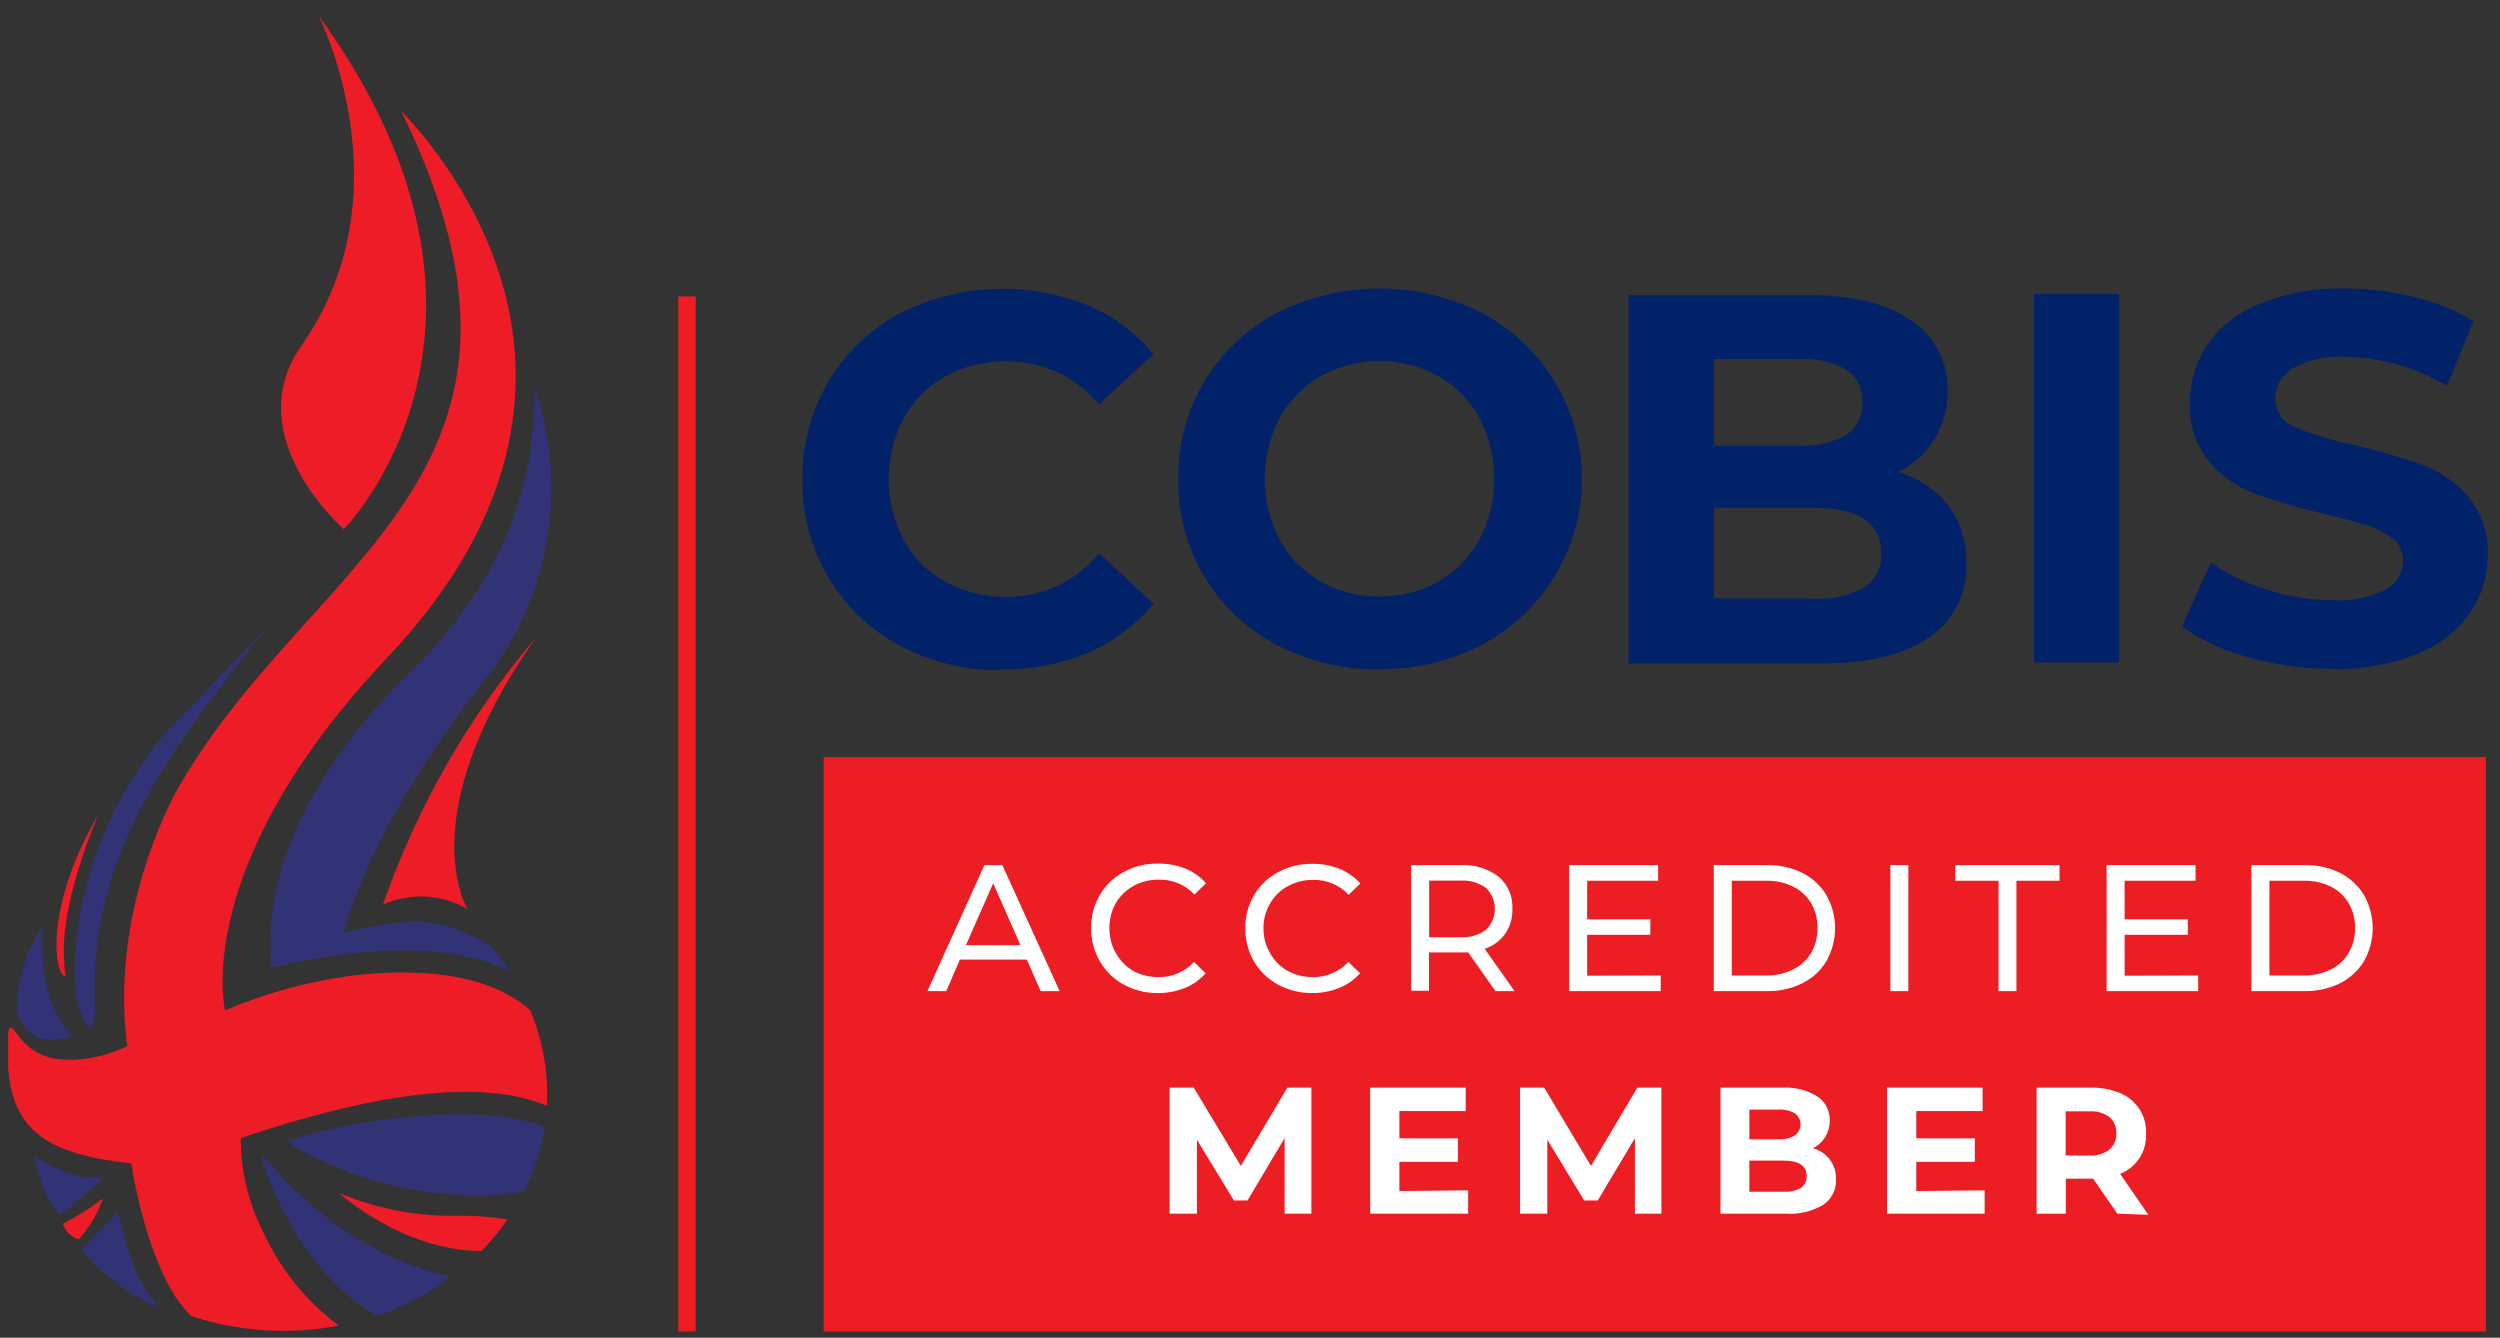 <svg width="114" height="61" viewBox="0 0 114 61" fill="none" xmlns="http://www.w3.org/2000/svg">
<rect x="0" y="0" width="114" height="61" fill="#333333" stroke="none"/>
<g clip-path="url(#clip0_4095_1802)">
<path d="M113.359 34.525H37.561V60.714H113.359V34.525Z" fill="#ED1D24"/>
<path d="M106.322 30.512C107.658 30.547 108.987 30.309 110.229 29.815C111.195 29.438 112.031 28.79 112.637 27.948C113.167 27.175 113.447 26.259 113.44 25.322C113.491 24.357 113.18 23.408 112.569 22.659C112.009 22.015 111.3 21.517 110.503 21.209C109.484 20.848 108.445 20.545 107.392 20.301C106.452 20.119 105.532 19.842 104.648 19.474C104.385 19.378 104.158 19.203 103.998 18.974C103.838 18.745 103.752 18.472 103.752 18.192C103.749 17.913 103.82 17.638 103.956 17.394C104.093 17.151 104.29 16.948 104.53 16.804C105.264 16.398 106.101 16.214 106.938 16.275C108.576 16.301 110.178 16.756 111.586 17.594L112.787 14.645C111.954 14.139 111.047 13.768 110.099 13.544C109.081 13.289 108.036 13.159 106.988 13.158C105.636 13.112 104.29 13.349 103.037 13.855C102.077 14.23 101.248 14.88 100.653 15.722C100.128 16.505 99.852 17.429 99.863 18.372C99.812 19.343 100.122 20.298 100.734 21.054C101.298 21.711 102.02 22.214 102.831 22.516C103.848 22.883 104.887 23.187 105.942 23.425C106.77 23.617 107.429 23.798 107.921 23.953C108.355 24.084 108.76 24.295 109.116 24.576C109.264 24.695 109.384 24.846 109.465 25.019C109.546 25.192 109.586 25.381 109.582 25.571C109.581 25.84 109.507 26.104 109.368 26.334C109.228 26.564 109.03 26.752 108.792 26.878C108.035 27.257 107.191 27.427 106.347 27.369C105.338 27.365 104.337 27.204 103.379 26.89C102.462 26.619 101.596 26.199 100.815 25.646L99.496 28.57C100.396 29.211 101.407 29.681 102.477 29.958C103.726 30.32 105.021 30.502 106.322 30.499M92.751 30.207H96.634V13.407H92.751V30.207ZM82.653 27.288H78.148V23.151H82.678C84.743 23.151 85.789 23.848 85.789 25.235C85.807 25.543 85.742 25.85 85.602 26.124C85.462 26.398 85.252 26.631 84.992 26.797C84.284 27.179 83.481 27.354 82.678 27.301M82.012 16.369C82.77 16.323 83.525 16.493 84.19 16.86C84.432 17.019 84.628 17.239 84.758 17.498C84.888 17.757 84.947 18.046 84.93 18.335C84.947 18.626 84.887 18.916 84.757 19.177C84.628 19.438 84.432 19.66 84.19 19.822C83.529 20.2 82.772 20.375 82.012 20.326H78.148V16.369H82.012ZM86.61 21.502C87.275 21.157 87.834 20.639 88.228 20.002C88.624 19.344 88.826 18.587 88.813 17.818C88.828 17.192 88.686 16.572 88.399 16.015C88.112 15.459 87.689 14.983 87.17 14.633C86.075 13.849 84.507 13.457 82.466 13.457H74.265V30.256H82.976C85.158 30.256 86.817 29.862 87.954 29.074C88.506 28.703 88.953 28.196 89.253 27.602C89.552 27.009 89.694 26.348 89.665 25.683C89.695 24.741 89.408 23.817 88.85 23.058C88.278 22.326 87.49 21.795 86.598 21.539M62.904 27.201C61.965 27.217 61.039 26.98 60.222 26.517C59.435 26.067 58.789 25.408 58.355 24.613C57.906 23.756 57.671 22.803 57.671 21.835C57.671 20.867 57.906 19.914 58.355 19.057C58.792 18.262 59.437 17.601 60.222 17.146C61.047 16.701 61.97 16.469 62.907 16.469C63.844 16.469 64.767 16.701 65.592 17.146C66.376 17.601 67.022 18.262 67.458 19.057C67.908 19.914 68.143 20.867 68.143 21.835C68.143 22.803 67.908 23.756 67.458 24.613C67.025 25.408 66.378 26.067 65.592 26.517C64.773 26.98 63.845 27.217 62.904 27.201ZM62.904 30.512C64.539 30.536 66.155 30.148 67.602 29.385C68.971 28.656 70.115 27.568 70.914 26.238C71.712 24.908 72.134 23.386 72.134 21.835C72.134 20.284 71.712 18.762 70.914 17.432C70.115 16.102 68.971 15.014 67.602 14.284C66.145 13.544 64.534 13.158 62.901 13.158C61.267 13.158 59.656 13.544 58.2 14.284C56.84 14.999 55.703 16.076 54.915 17.395C54.117 18.738 53.706 20.276 53.726 21.838C53.705 23.402 54.116 24.942 54.915 26.287C55.703 27.606 56.84 28.683 58.2 29.398C59.65 30.159 61.267 30.547 62.904 30.524M45.675 30.524C47.033 30.544 48.381 30.282 49.632 29.753C50.788 29.263 51.807 28.498 52.6 27.525L50.111 25.223C49.606 25.854 48.963 26.361 48.232 26.706C47.501 27.051 46.701 27.225 45.892 27.214C44.922 27.233 43.962 26.997 43.111 26.529C42.309 26.088 41.648 25.428 41.207 24.625C40.758 23.768 40.523 22.815 40.523 21.847C40.523 20.88 40.758 19.926 41.207 19.069C41.65 18.266 42.31 17.604 43.111 17.159C43.964 16.696 44.922 16.462 45.892 16.481C46.698 16.469 47.496 16.64 48.227 16.98C48.958 17.321 49.602 17.822 50.111 18.447L52.6 16.145C51.801 15.187 50.789 14.431 49.644 13.936C48.268 13.377 46.788 13.119 45.304 13.179C43.82 13.239 42.366 13.616 41.039 14.284C39.688 15.003 38.56 16.079 37.779 17.395C36.981 18.747 36.572 20.293 36.597 21.863C36.571 23.434 36.98 24.983 37.779 26.337C38.56 27.653 39.688 28.729 41.039 29.448C42.467 30.2 44.061 30.583 45.675 30.561" fill="#012169"/>
<path d="M31.725 13.519H30.928V60.713H31.725V13.519Z" fill="#ED1D24"/>
<path d="M15.678 24.134C15.678 24.134 24.843 14.888 14.527 0.714C14.527 0.714 18.64 8.803 13.743 15.765C10.837 19.903 15.678 24.134 15.678 24.134Z" fill="#ED1C26"/>
<path d="M1.578 52.73C1.578 52.73 3.445 53.975 4.752 53.658C4.752 53.658 2.935 55.431 2.661 55.369C2.094 54.589 1.722 53.684 1.578 52.73Z" fill="#323376"/>
<path d="M5.38 55.264C5.741 56.62 6.002 58.219 7.247 59.619C5.869 59.045 4.655 58.139 3.713 56.981L5.38 55.264Z" fill="#323376"/>
<path d="M2.86 55.804C3.505 55.479 4.117 55.093 4.69 54.653C4.455 55.346 4.078 55.982 3.582 56.52C3.415 56.464 3.263 56.37 3.138 56.246C3.013 56.122 2.918 55.971 2.86 55.804Z" fill="#ED1C26"/>
<path d="M19.038 59.202C19.406 59.014 19.763 58.806 20.108 58.58C20.257 58.461 20.4 58.343 20.544 58.206C20.544 58.206 15.989 57.534 12.019 52.737C11.534 52.152 13.475 58.044 17.233 60.011C17.854 59.786 18.457 59.516 19.038 59.202Z" fill="#323376"/>
<path d="M21.962 57.043C22.396 56.597 22.791 56.117 23.144 55.605C22.322 55.474 21.488 55.418 20.656 55.438C18.871 55.45 17.103 55.096 15.46 54.398C15.46 54.398 18.347 57.043 21.944 57.043" fill="#ED1C26"/>
<path d="M21.321 41.456C21.321 41.456 18.683 37.262 24.432 29.08C21.376 32.668 19.013 36.793 17.464 41.244C18.077 40.972 18.747 40.849 19.418 40.886C20.088 40.922 20.741 41.118 21.321 41.456Z" fill="#ED1C26"/>
<path d="M2.02 47.38C2.465 47.431 2.916 47.393 3.346 47.268C2.101 46.161 1.859 43.971 1.927 42.216C1.172 43.417 0.765 44.804 0.751 46.223C0.751 46.223 1.299 47.299 1.995 47.393" fill="#323376"/>
<path d="M3.003 44.524C2.474 44.524 1.989 41.413 4.478 37.15C4.478 37.15 2.674 41.282 2.935 43.845C2.935 44.306 3.003 44.524 3.003 44.524Z" fill="#ED1C26"/>
<path d="M7.427 33.548C3.072 39.024 3.352 44.207 3.476 45.37C3.557 45.91 3.745 46.429 4.03 46.895C4.36 46.789 4.341 46.092 4.341 46.092C3.899 38.843 8.174 33.692 12.1 28.714L12.05 28.751L7.427 33.548Z" fill="#323376"/>
<path d="M18.297 5.069C26.504 21.869 13.979 25.397 7.956 36.23C4.808 42.452 5.81 47.697 5.81 47.697C4.9 48.152 3.889 48.366 2.873 48.319C0.801 48.195 0.595 46.291 0.384 47.031C0.073 51.312 1.691 52.588 5.984 53.048C5.984 53.048 6.73 58.163 8.728 60.017C10.895 60.729 13.208 60.877 15.448 60.446C13.907 59.295 12.692 57.765 11.92 56.004C11.293 54.726 10.972 53.32 10.98 51.897C18.665 49.296 22.721 49.489 24.936 50.422C25.018 48.932 24.758 47.442 24.177 46.067C21.937 44.082 18.148 44.238 16.026 44.493C14.043 44.755 12.104 45.287 10.265 46.073C10.265 46.073 8.628 39.521 17.688 29.958C28.471 18.528 21.601 8.541 18.31 5.069" fill="#ED1C26"/>
<path d="M23.91 54.299C24.368 53.384 24.683 52.404 24.843 51.393C21.483 50.074 15.031 51.319 13.158 52.016C13.27 52.175 13.422 52.302 13.6 52.383C17.221 54.492 21.769 54.797 23.91 54.318" fill="#323376"/>
<path d="M23.213 44.269C23.021 43.972 22.814 43.685 22.591 43.41C22.514 43.311 22.429 43.22 22.335 43.137C21.483 42.569 20.513 42.203 19.498 42.066C18.154 41.892 15.672 42.533 15.672 42.533C15.672 42.533 16.723 37.817 22.074 31.047C23.552 29.186 24.537 26.982 24.937 24.639C25.337 22.297 25.14 19.891 24.364 17.645C24.451 21.826 23.07 26.424 18.808 30.518C11.839 37.425 12.268 42.514 12.374 44.12C17.501 42.925 21.085 43.193 23.213 44.282" fill="#323376"/>
<path d="M46.826 43.758H43.771L43.149 45.196H42.29L44.891 39.446H45.706L48.319 45.196H47.454L46.826 43.758ZM46.533 43.099L45.289 40.28L44.045 43.099H46.533Z" fill="white"/>
<path d="M51.231 44.891C50.778 44.644 50.403 44.276 50.148 43.827C49.885 43.37 49.749 42.849 49.756 42.321C49.748 41.793 49.883 41.273 50.148 40.816C50.409 40.37 50.788 40.006 51.243 39.764C51.72 39.504 52.256 39.371 52.799 39.378C53.224 39.372 53.647 39.448 54.044 39.602C54.407 39.751 54.733 39.981 54.995 40.274L54.467 40.791C54.26 40.571 54.009 40.396 53.73 40.279C53.451 40.163 53.151 40.106 52.849 40.112C52.443 40.106 52.042 40.205 51.685 40.399C51.35 40.585 51.071 40.858 50.876 41.189C50.682 41.534 50.584 41.925 50.59 42.321C50.584 42.716 50.682 43.104 50.876 43.448C51.062 43.787 51.334 44.071 51.667 44.269C52.024 44.46 52.425 44.559 52.83 44.555C53.133 44.56 53.434 44.502 53.713 44.383C53.992 44.264 54.242 44.087 54.448 43.864L54.977 44.381C54.717 44.677 54.391 44.907 54.025 45.053C53.629 45.211 53.206 45.289 52.78 45.283C52.239 45.287 51.706 45.152 51.231 44.891Z" fill="white"/>
<path d="M58.268 44.891C57.816 44.646 57.439 44.283 57.179 43.839C56.916 43.382 56.78 42.861 56.787 42.333C56.779 41.805 56.914 41.284 57.179 40.828C57.44 40.382 57.819 40.018 58.275 39.776C58.751 39.516 59.287 39.383 59.83 39.39C60.255 39.382 60.678 39.459 61.075 39.614C61.44 39.765 61.767 39.994 62.033 40.286L61.498 40.803C61.291 40.582 61.04 40.407 60.761 40.29C60.483 40.173 60.182 40.117 59.88 40.124C59.476 40.117 59.077 40.216 58.722 40.411C58.384 40.593 58.104 40.867 57.914 41.201C57.715 41.54 57.611 41.927 57.615 42.321C57.608 42.716 57.709 43.105 57.907 43.447C58.092 43.791 58.37 44.076 58.71 44.268C59.065 44.46 59.464 44.559 59.867 44.555C60.17 44.56 60.471 44.501 60.75 44.382C61.029 44.263 61.279 44.086 61.485 43.864L62.02 44.38C61.758 44.676 61.429 44.906 61.062 45.052C60.667 45.211 60.244 45.289 59.818 45.282C59.276 45.286 58.743 45.151 58.268 44.891Z" fill="white"/>
<path d="M68.193 45.196L66.948 43.428H66.587H65.162V45.177H64.347V39.446H66.587C67.218 39.408 67.84 39.598 68.342 39.981C68.552 40.161 68.718 40.388 68.825 40.642C68.933 40.897 68.981 41.174 68.964 41.45C68.98 41.853 68.864 42.25 68.634 42.582C68.404 42.904 68.077 43.143 67.701 43.267L69.064 45.196H68.193ZM67.757 42.402C67.887 42.278 67.99 42.129 68.06 41.965C68.13 41.8 68.167 41.623 68.167 41.444C68.167 41.264 68.13 41.087 68.06 40.922C67.99 40.758 67.887 40.609 67.757 40.485C67.411 40.241 66.991 40.125 66.569 40.156H65.169V42.738H66.569C66.992 42.767 67.412 42.648 67.757 42.402Z" fill="white"/>
<path d="M75.728 44.48V45.196H71.553V39.446H75.609V40.162H72.374V41.923H75.255V42.626H72.374V44.492L75.728 44.48Z" fill="white"/>
<path d="M78.148 39.447H80.575C81.135 39.436 81.69 39.56 82.192 39.808C82.647 40.034 83.027 40.386 83.287 40.822C83.545 41.28 83.68 41.796 83.68 42.322C83.68 42.847 83.545 43.363 83.287 43.821C83.027 44.257 82.647 44.609 82.192 44.835C81.689 45.081 81.135 45.204 80.575 45.196H78.148V39.447ZM80.525 44.481C80.956 44.492 81.383 44.398 81.769 44.207C82.112 44.04 82.397 43.776 82.591 43.448C82.784 43.104 82.883 42.716 82.877 42.322C82.883 41.925 82.784 41.535 82.591 41.189C82.395 40.862 82.11 40.599 81.769 40.43C81.382 40.241 80.955 40.15 80.525 40.163H78.969V44.481H80.525Z" fill="white"/>
<path d="M86.2 39.446H87.021V45.196H86.2V39.446Z" fill="white"/>
<path d="M91.134 40.162H89.161V39.446H93.915V40.162H91.949V45.196H91.134V40.162Z" fill="white"/>
<path d="M100.237 44.48V45.196H96.061V39.446H100.118V40.162H96.883V41.923H99.764V42.626H96.883V44.492L100.237 44.48Z" fill="white"/>
<path d="M102.663 39.447H105.09C105.65 39.436 106.205 39.56 106.708 39.808C107.161 40.036 107.54 40.388 107.803 40.822C108.06 41.28 108.195 41.796 108.195 42.322C108.195 42.847 108.06 43.363 107.803 43.821C107.54 44.256 107.161 44.607 106.708 44.835C106.204 45.081 105.65 45.204 105.09 45.196H102.663V39.447ZM105.04 44.481C105.471 44.492 105.898 44.398 106.284 44.207C106.627 44.043 106.911 43.778 107.1 43.448C107.298 43.106 107.399 42.717 107.392 42.322C107.399 41.925 107.298 41.533 107.1 41.189C106.908 40.861 106.625 40.597 106.284 40.43C105.897 40.241 105.47 40.15 105.04 40.163H103.485V44.481H105.04Z" fill="white"/>
<path d="M58.579 55.344V51.897L56.887 54.74H56.265L54.579 51.972V55.344H53.334V49.595H54.435L56.582 53.166L58.704 49.595H59.799V55.344H58.579Z" fill="white"/>
<path d="M66.948 54.28V55.344H62.481V49.595H66.836V50.665H63.812V51.909H66.481V52.98H63.812V54.311L66.948 54.28Z" fill="white"/>
<path d="M74.552 55.344V51.897L72.859 54.74H72.237L70.557 51.972V55.344H69.313V49.595H70.414L72.548 53.166L74.664 49.595H75.759V55.344H74.552Z" fill="white"/>
<path d="M83.443 52.88C83.635 53.139 83.734 53.454 83.723 53.776C83.733 54.004 83.685 54.231 83.582 54.434C83.48 54.638 83.327 54.812 83.138 54.94C82.621 55.243 82.025 55.384 81.427 55.344H78.453V49.595H81.259C81.827 49.561 82.392 49.702 82.877 49.999C83.054 50.119 83.198 50.282 83.296 50.472C83.394 50.662 83.442 50.874 83.437 51.088C83.44 51.352 83.371 51.613 83.238 51.841C83.1 52.062 82.904 52.24 82.671 52.358C82.979 52.443 83.249 52.627 83.443 52.88ZM79.772 50.597V51.953H81.097C81.358 51.971 81.618 51.911 81.844 51.779C81.925 51.721 81.991 51.645 82.036 51.557C82.082 51.469 82.106 51.371 82.106 51.272C82.106 51.172 82.082 51.075 82.036 50.986C81.991 50.898 81.925 50.822 81.844 50.765C81.616 50.638 81.357 50.58 81.097 50.597H79.772ZM82.118 54.174C82.204 54.115 82.273 54.035 82.32 53.941C82.367 53.847 82.389 53.744 82.385 53.639C82.385 53.16 82.031 52.924 81.328 52.924H79.772V54.342H81.328C81.601 54.36 81.875 54.302 82.118 54.174Z" fill="white"/>
<path d="M90.499 54.28V55.344H86.05V49.595H90.406V50.665H87.382V51.909H90.051V52.98H87.382V54.311L90.499 54.28Z" fill="white"/>
<path d="M96.553 55.345L95.445 53.746H94.201V55.345H92.87V49.595H95.358C95.815 49.586 96.269 49.673 96.69 49.85C97.054 50.002 97.363 50.263 97.572 50.597C97.782 50.932 97.882 51.323 97.86 51.717C97.875 52.104 97.769 52.487 97.558 52.811C97.346 53.136 97.038 53.386 96.677 53.528L97.966 55.394L96.553 55.345ZM96.192 50.939C95.93 50.748 95.608 50.655 95.284 50.678H94.195V52.688H95.284C95.609 52.712 95.932 52.617 96.192 52.42C96.296 52.33 96.379 52.216 96.433 52.089C96.487 51.962 96.511 51.824 96.503 51.686C96.511 51.546 96.487 51.406 96.433 51.277C96.38 51.148 96.297 51.032 96.192 50.939Z" fill="white"/>
</g>
<defs>
<clipPath id="clip0_4095_1802">
<rect width="113.069" height="60" fill="white" transform="translate(0.371 0.714)"/>
</clipPath>
</defs>
</svg>
